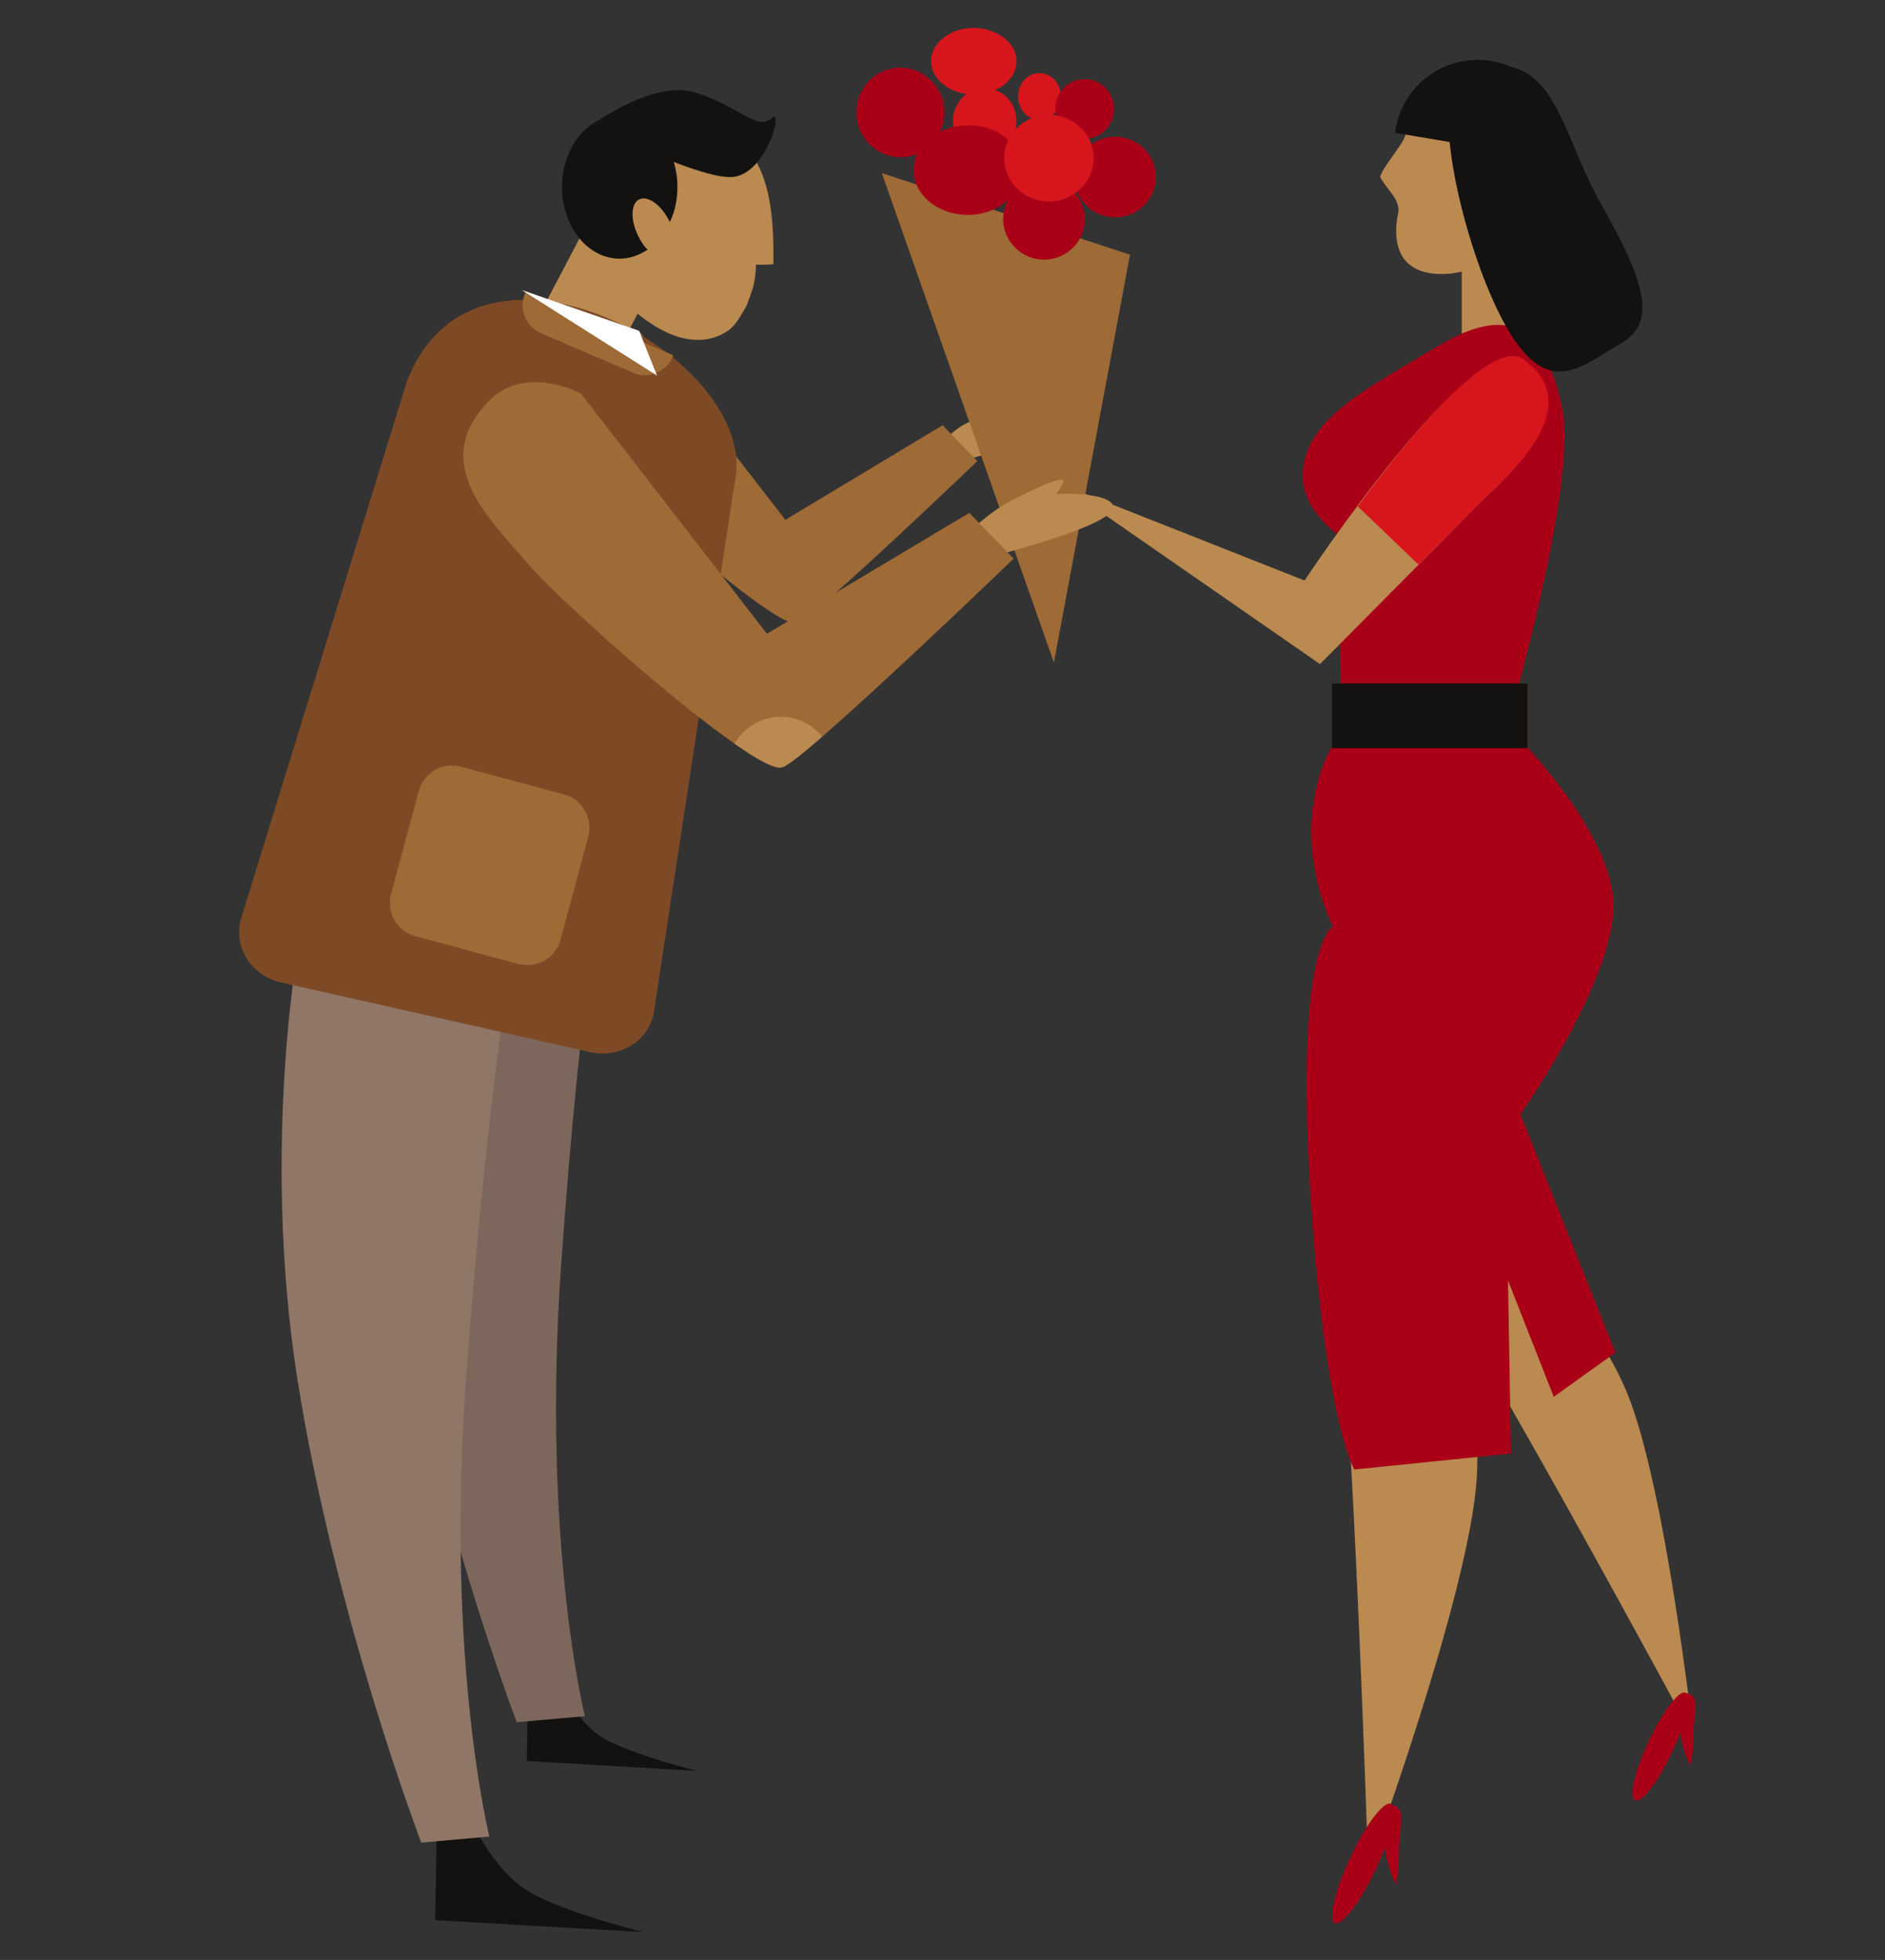 <?xml version="1.0" encoding="utf-8"?>
<!-- Generator: Adobe Illustrator 24.0.0, SVG Export Plug-In . SVG Version: 6.00 Build 0)  -->
<svg version="1.1" id="Layer_1" xmlns="http://www.w3.org/2000/svg" xmlns:xlink="http://www.w3.org/1999/xlink" x="0px" y="0px"
	 viewBox="0 0 379 394" style="enable-background:new 0 0 379 394;" xml:space="preserve">
<rect x="0" y="0" width="379" height="394" fill="#333333" stroke="none"/>
<style type="text/css">
	.st0{fill:#BA8A50;}
	.st1{fill:#A90017;}
	.st2{fill:#131211;}
	.st3{fill:#D7151C;}
	.st4{fill:#9E6A36;}
	.st5{fill:#7D675C;}
	.st6{fill:#907666;}
	.st7{fill:#7E4A26;}
	.st8{fill:#FFFFFF;}
</style>
<g>
	<g>
		<g>
			<path class="st0" d="M269.9,190.8c0,0-4.2,44.6-1.1,67c3.2,22.3,6.3,117.7,6.3,117.7s20.2-54.7,21.8-78.1
				c1.6-23.4-10.1-42.8-10.1-42.8s1.1-21.8,9.6-38.8c8.5-17,14.4-20.7,2.7-27.6C287.5,181.2,269.9,190.8,269.9,190.8z"/>
			<path class="st0" d="M264.6,207.3c0,0,14,36.5,25.2,52.6c11.2,16.1,50.7,89.4,50.7,89.4s-5.6-50.5-13.4-69.4
				c-7.8-18.9-24.5-29.5-24.5-29.5s-7.6-17.4-7.6-34s3.1-21.8-8.7-22.6C274.6,192.9,264.6,207.3,264.6,207.3z"/>
			<g>
				<path class="st0" d="M302.3,15.6c-7.4-2.6-16,1.1-19.9,12c-0.6,1.7-4.6,6.3-4.9,8c1.3,2.5,4.2,4.6,3.6,7.3
					c-0.1,0.7-2.7,11.1,7.1,12.1c7.8,0.8,16.5-4,20.4-14.9C312.5,29.2,309.7,18.3,302.3,15.6z"/>
				<rect x="293.9" y="41.4" class="st0" width="13.1" height="29"/>
			</g>
			<path class="st1" d="M303.1,145.9c0,0,14.2-48.6,11-63.8c-3.2-15.2-9.6-21.6-24.5-12.8c-14.9,8.9-26.2,14.4-27.6,24.8
				c-1.1,7.8,7,13.4,7,13.4l0.8,39.7L303.1,145.9z"/>
			<path class="st1" d="M303.8,292.2l-31.5,3.2c0,0-6-9.9-8.9-56.7c-3-49.2,4.6-52.4,4.6-52.4s-5.3-10.3-4.2-22.3
				c1.1-12.1,6-16.6,6-16.6l33.3-1.4c0,0,22,21.3,21.3,36.9s-18.7,41.1-18.7,41.1l19.1,47.9l-12.4,8.9l-9.2-23.4L303.8,292.2z"/>
			<path class="st0" d="M213.2,97.3l52.2,36.2c0,0,28.2-28.4,32.3-32.6c4.6-4.6,21.3-18.4,8.2-28c-9.9-7.2-43.6,43.8-43.6,43.8
				L213.2,97.3z"/>
			<rect x="267.8" y="137.4" class="st2" width="39.3" height="13"/>
			<path class="st3" d="M298.3,100.3c-1.7,1.7-7.1,7.2-13.1,13.2L273,101.8c10.7-14.5,27.1-34.2,33.4-29.5
				C319.5,81.9,302.9,95.7,298.3,100.3z"/>
			<path class="st2" d="M321.9,41c8.6,15.2,11.6,23.8,3.9,28.1c-7.6,4.3-14.5,11.6-23-3.5c-8.6-15.2-16.4-48.8-8-51.4
				C312.8,8.7,313.3,25.9,321.9,41z"/>
			<path class="st2" d="M313.8,31.5c-0.1,0.3-0.1,0.6-0.1,0.8l-33.2-5.6c0.1-0.3,0.1-0.6,0.1-0.8c1.6-9.1,10.2-15.2,19.4-13.6
				C309,13.8,315.2,22.4,313.8,31.5z"/>
		</g>
		<g>
			<path class="st1" d="M271.5,373.4c-3.1,6.6-4.5,12.5-3.1,13.2c1.4,0.6,5.1-4.2,8.2-10.8c3.1-6.6,4.5-12.5,3.1-13.2
				C278.2,362,274.6,366.8,271.5,373.4z"/>
			<path class="st1" d="M278.4,371c0.4,4.4,2.3,7.9,2.3,7.9s0.6-2.7,0.6-7.2c0-4.5,1.8-8.9-1.9-8.8C276.2,362.9,278,366.6,278.4,371
				z"/>
		</g>
		<g>
			<path class="st1" d="M331.5,350c-2.8,6-4.1,11.3-2.7,11.9c1.3,0.6,4.6-3.7,7.4-9.7c2.8-6,4.1-11.3,2.7-11.9
				C337.7,339.6,334.3,344,331.5,350z"/>
			<path class="st1" d="M337.8,347.8c0.3,4,2.1,7.1,2.1,7.1s0.6-2.5,0.6-6.5c0-4.1,1.6-8-1.7-8C335.8,340.5,337.4,343.8,337.8,347.8
				z"/>
		</g>
	</g>
	<g>
		<g>
			
				<rect x="107" y="52.8" transform="matrix(0.465 -0.885 0.885 0.465 9.315 138.468)" class="st0" width="24.4" height="17.4"/>
			<path class="st0" d="M152,53.2c0,0,2,0.1,3.5-0.1c0.1-8-0.4-15.8-3.9-21.4c-6.5-10.1-19-13.7-28-8c-9,5.8-11.1,18.7-4.7,28.8
				c6.5,10.1,18.3,19.9,27.3,14.1c1.8-1.2,2.6-3,3.9-5.1C151.2,58.4,151.9,57.1,152,53.2z"/>
			<path class="st2" d="M119,25.1c0,0,12.1-8.9,20.4-6.6c8.3,2.3,13,8,15.7,5.3S154,36,146.5,35.6C138.8,35.3,119,25.1,119,25.1z"/>
			<path class="st2" d="M136.2,37.6c0,2.5-0.5,4.9-1.5,7c0,0,0-0.1-0.1-0.1c-1.6-3.3-4.4-5.3-6.1-4.4c-1.7,0.8-1.8,4.2-0.1,7.5
				c0.5,1,1.1,1.9,1.8,2.6c-1.7,1.1-3.6,1.8-5.6,1.8c-6.4,0-11.6-6.4-11.6-14.4s5.2-14.4,11.6-14.4C131,23.2,136.2,29.6,136.2,37.6z
				"/>
		</g>
		<path class="st0" d="M185.6,93.4c0,0,5.6-7.8,10.1-8.8c4.6-1,19.2-2.6,17.3,0.6c-2,3.2-22.6,8.2-22.6,8.2H185.6z"/>
		<path class="st4" d="M196.5,92.7c0,0-19.5,18.7-30,27.8c-3,2.6-5.3,4.4-6.1,4.8c-1,0.4-3.8-1.1-7.5-3.7c-10.4-7.3-27.8-23-32.2-28
			c-5.8-6.8-15.6-15.6-6.4-25.4c5.7-6.1,14.5-1.3,14.5-1.3l29.1,37.6l31.6-19L196.5,92.7z"/>
		<path class="st2" d="M87.8,367.7L87.5,386l41.9,2.4c0,0-15.9-3.9-23-8.1c-7.2-4.2-12-14.9-12-14.9L87.8,367.7z"/>
		<path class="st2" d="M106.2,339.1l-0.3,14.9l34.3,2c0,0-13-3.2-18.9-6.6c-5.8-3.5-9.8-12.3-9.8-12.3L106.2,339.1z"/>
		<path class="st5" d="M103.9,346.2l13.7-1.2c0,0-8.7-34.7-4.8-90.4s9.6-88.6,9.6-88.6l-42.8-2.4c0,0-8.1,41.6-0.6,89.5
			C86.6,301,103.9,346.2,103.9,346.2z"/>
		<path class="st6" d="M84.7,370.4l13.7-1.2c0,0-8.7-34.7-4.8-90.4s9.6-88.6,9.6-88.6l-42.8-2.4c0,0-8.1,41.6-0.6,89.5
			C67.4,325.2,84.7,370.4,84.7,370.4z"/>
		<g>
			<polygon class="st4" points="177.3,34.8 211.9,133.2 227.2,51.2 			"/>
			<path class="st1" d="M189.9,22.6c0,4.9-3.9,9-8.8,9s-8.9-4-8.9-9s3.9-9,8.9-9C186,13.7,189.9,17.7,189.9,22.6z"/>
			<path class="st3" d="M213.3,19.4c0,2.6-1.9,4.7-4.3,4.7c-2.4,0-4.3-2.1-4.3-4.7s1.9-4.7,4.3-4.7
				C211.4,14.7,213.3,16.8,213.3,19.4z"/>
			<path class="st3" d="M204.4,24.3c0,3.6-2.9,6.6-6.4,6.6c-3.5,0-6.4-2.9-6.4-6.6c0-3.6,2.9-6.6,6.4-6.6
				C201.5,17.7,204.4,20.7,204.4,24.3z"/>
			<path class="st1" d="M205.5,34.2c0,4.9-4.9,9-10.9,9s-10.9-4-10.9-9s4.9-9,10.9-9C200.7,25.1,205.5,29.2,205.5,34.2z"/>
			<path class="st1" d="M224,21.9c0,3.3-2.6,6-5.9,6c-3.2,0-5.9-2.7-5.9-6s2.6-6,5.9-6C221.3,15.9,224,18.6,224,21.9z"/>
			<path class="st1" d="M218.1,44.1c0,4.5-3.7,8.1-8.2,8.1s-8.2-3.7-8.2-8.1c0-4.5,3.7-8.1,8.2-8.1S218.1,39.6,218.1,44.1z"/>
			<path class="st1" d="M232.4,35.6c0,4.5-3.7,8.1-8.2,8.1s-8.2-3.7-8.2-8.1c0-4.5,3.7-8.1,8.2-8.1
				C228.8,27.5,232.4,31.1,232.4,35.6z"/>
			<path class="st3" d="M204.4,12.3c0,3.7-3.9,6.7-8.6,6.7c-4.7,0-8.6-3-8.6-6.7c0-3.7,3.9-6.7,8.6-6.7
				C200.6,5.7,204.4,8.7,204.4,12.3z"/>
			<ellipse class="st3" cx="210.9" cy="31.8" rx="9" ry="8.7"/>
		</g>
		<path class="st7" d="M131.4,203.9c-1.2,5.5-6.9,8.9-12.7,7.6l-62.2-14c-5.8-1.3-9.4-6.8-8.2-12.3L81.8,76.7
			c14-36.5,71.7-4.3,65.9,20.4L131.4,203.9z"/>
		<path class="st4" d="M112.7,188.9c-1,3.7-4.7,5.8-8.4,4.9l-20.8-5.6c-3.7-1-5.8-4.7-4.9-8.4l5.6-20.8c1-3.7,4.7-5.8,8.4-4.9
			l20.8,5.6c3.7,1,5.8,4.7,4.9,8.4L112.7,188.9z"/>
		<g>
			<path class="st0" d="M212.4,99.3c0.7-1,1.7-2.6,1.3-2.8c-1.1-0.8-11.9,4.8-12.2,5.2c-0.1,0.1-0.1,0.1-0.2,0.1
				c-5.1,3.2-13,11.3-13,11.3h6.3c0,0,26.4-6.3,29-10.5C225,100.1,218.8,99,212.4,99.3z"/>
			<path class="st4" d="M203.8,112.3c0,0-25,24.1-38.5,35.8c-3.9,3.4-6.8,5.7-7.9,6.1c-1.3,0.6-4.9-1.3-9.7-4.7
				c-13.4-9.3-35.8-29.5-41.4-36c-7.5-8.8-20.2-20.2-8.2-32.7c7.3-7.8,18.7-1.7,18.7-1.7l37.4,48.3l40.7-24.3L203.8,112.3z"/>
			<path class="st0" d="M165.3,148.1c-3.9,3.4-6.8,5.7-7.9,6.1c-1.3,0.6-4.9-1.3-9.7-4.7c1.8-3.2,5.3-5.4,9.3-5.4
				c3,0,5.6,1.2,7.5,3.1C164.9,147.6,165.1,147.8,165.3,148.1z"/>
		</g>
		<path class="st4" d="M135.3,71.7c-1.3,3.1-5,4.6-8.1,3.2L108.8,67c-3.1-1.3-4.6-5-3.2-8.1c0.1-0.1,0.1-0.2,0.1-0.3l29.6,12.8
			C135.3,71.4,135.3,71.5,135.3,71.7z"/>
		<polygon class="st8" points="104.9,58.3 128.5,66.5 132.1,75.5 		"/>
	</g>
</g>
</svg>
